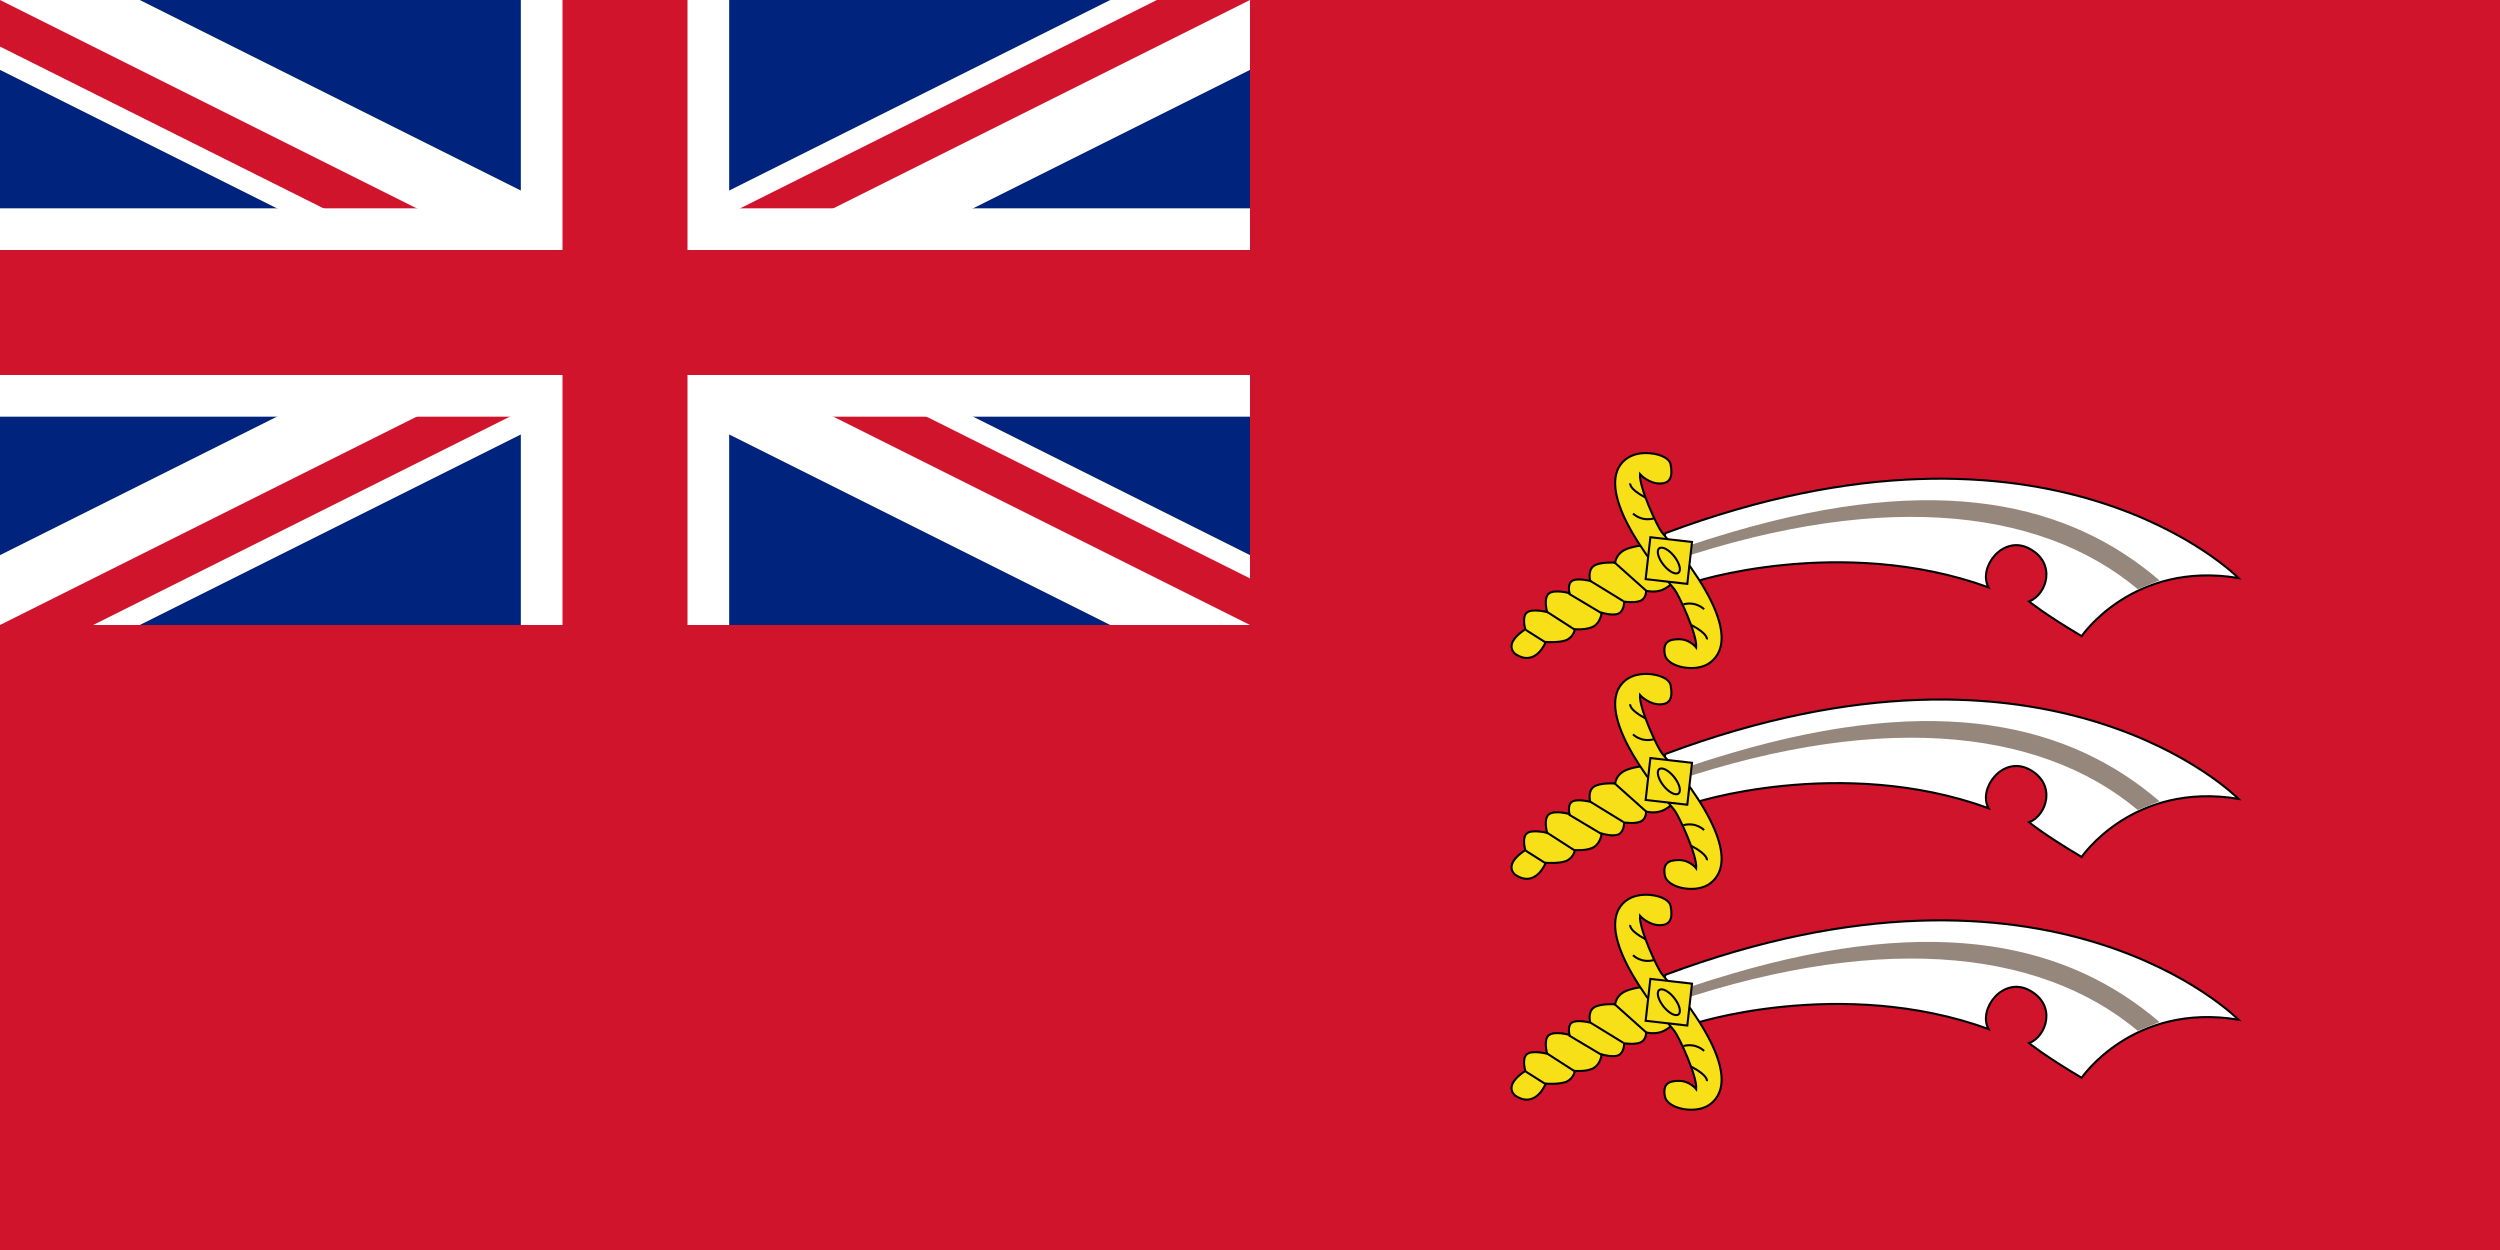 <?xml version="1.0" encoding="utf-8"?>
<svg xmlns="http://www.w3.org/2000/svg" height="300" width="600">
	<rect fill="#cf142b" height="300" width="600"/>
	<svg height="150" width="300">
		<rect fill="#00247d" height="150" width="300"/>
		<path d="M 0,0 L 300,150 M 300,0 L 0,150" stroke="#fff" stroke-width="30"/>
		<clipPath id="patrick">
			<path d="M 150,75 h 150 v 75 z v 75 H 0 z H 0 V 0 z V 0 h 150 z"/>
		</clipPath>
		<path clip-path="url(#patrick)" d="M 0,0 L 300,150 M 300,0 L 0,150" stroke="#cf142b" stroke-width="20"/>
		<path d="M 150,0 v 150 M 0,75 h 300" stroke="#fff" stroke-width="50"/>
		<path d="M 150,0 v 150 M 0,75 h 300" stroke="#cf142b" stroke-width="30"/>
	</svg>
	<g fill="#f7e017" id="seax" stroke="#000" stroke-width=".5">
		<path d="M 399.727,127.945 C 492.534,93.224 537.239,138.729 537.239,138.729 C 511.88,134.521 499.593,152.67 499.593,152.67 C 490.704,147.409 486.984,144.354 486.984,144.354 C 491.184,142.722 493.669,135.267 487.095,131.688 C 480.721,128.218 474.63,136.21 477.241,140.965 C 441.934,128.132 405.381,139.78 405.74,140.044 L 396.328,136.888 z" fill="#fff"/>
		<path d="M 396.982,136.146 C 449.268,117.47 489.136,121.35 513.057,141.406 C 513.057,141.406 518.285,139.302 518.285,139.302 C 496.848,120.889 465.476,112.998 415.543,127.728 C 399.439,132.479 396.982,134.304 396.982,134.304 z" fill="#96877d" stroke="none"/>
		<path d="M 394.933,130.796 C 394.933,130.796 391.463,131.07 389.639,132.132 C 387.815,133.194 387.636,135.044 387.636,135.044 C 387.636,135.044 383.969,134.761 382.474,135.856 C 380.979,136.95 381.655,139.423 381.655,139.423 C 381.655,139.423 378.57,138.652 377.328,139.39 C 376.086,140.128 376.687,142.376 376.687,142.376 C 376.687,142.376 373.042,141.342 371.701,142.474 C 370.361,143.606 371.323,146.903 371.323,146.903 C 371.323,146.903 367.777,145.968 366.47,147.001 C 365.162,148.034 366.091,151.036 366.091,151.036 C 366.091,151.036 360.737,154.178 363.607,156.908 C 368.583,160.294 370.978,154.07 370.978,154.07 C 370.978,154.07 374.696,154.357 376.242,153.463 C 377.789,152.57 377.953,151.02 377.953,151.02 C 377.953,151.02 380.948,151.274 382.56,150.281 C 384.173,149.289 384.403,147.05 384.403,147.05 C 384.403,147.05 387.134,147.895 388.483,147.231 C 389.832,146.566 389.799,144.393 389.799,144.393 C 389.799,144.393 392.498,144.793 393.814,144.143 C 395.13,143.493 395.064,141.793 395.064,141.793 C 395.064,141.793 396.973,142.259 398.684,141.674 C 400.395,141.09 401.908,139.456 401.908,139.456 z"/>
		<path d="M 394.945,108.73 C 393.467,108.732 391.939,109.095 390.717,109.852 C 387.319,111.956 384.464,117.929 395.183,133.185 C 395.244,133.278 401.213,140.626 401.867,141.448 C 402.912,142.763 407.354,152.244 407.093,155.4 C 407.093,155.4 405.57,153.41 402.955,153.41 C 400.341,153.41 399.048,154.238 399.571,157.132 C 400.094,160.025 406.574,161.431 409.973,159.326 C 413.372,157.222 416.511,151.446 405.792,136.19 C 405.728,136.093 399.47,128.543 398.824,127.73 C 397.782,126.42 393.374,117.018 393.598,113.825 C 393.723,113.979 395.78,116.047 398.313,116.047 C 400.927,116.047 401.481,114.405 400.958,111.512 C 400.623,109.658 397.578,108.726 394.945,108.73 z"/>
		<path d="M 406.085,130.074 L 396.09,128.935 L 394.957,138.991 L 404.952,140.131 z"/>
		<path d="M 398.201,131.612 C 397.495,132.181 397.96,133.949 399.242,135.562 C 400.523,137.175 402.135,138.022 402.841,137.453 C 403.548,136.885 403.082,135.117 401.801,133.504 C 400.52,131.891 398.908,131.044 398.201,131.612 z"/>
		<path d="M 366.199,151.186 L 370.999,154.226"/>
		<path d="M 371.41,146.919 L 377.945,151.127"/>
		<path d="M 376.507,142.476 L 384.35,147.153"/>
		<path d="M 381.736,139.45 L 389.579,144.26"/>
		<path d="M 387.499,135.001 L 395.188,141.871"/>
		<path d="M 394.938,119.431 C 390.755,117.196 391.278,116.012 391.278,116.012"/>
		<path d="M 396.899,124.429 C 393.762,125.218 391.932,123.245 391.932,123.245"/>
		<path d="M 405.973,150.037 C 410.156,152.273 409.633,153.456 409.633,153.456"/>
		<path d="M 404.013,145.039 C 407.15,144.25 408.98,146.223 408.98,146.223"/>
	</g>
	<use href="#seax" y="53"/>
	<use href="#seax" y="106"/>
</svg>